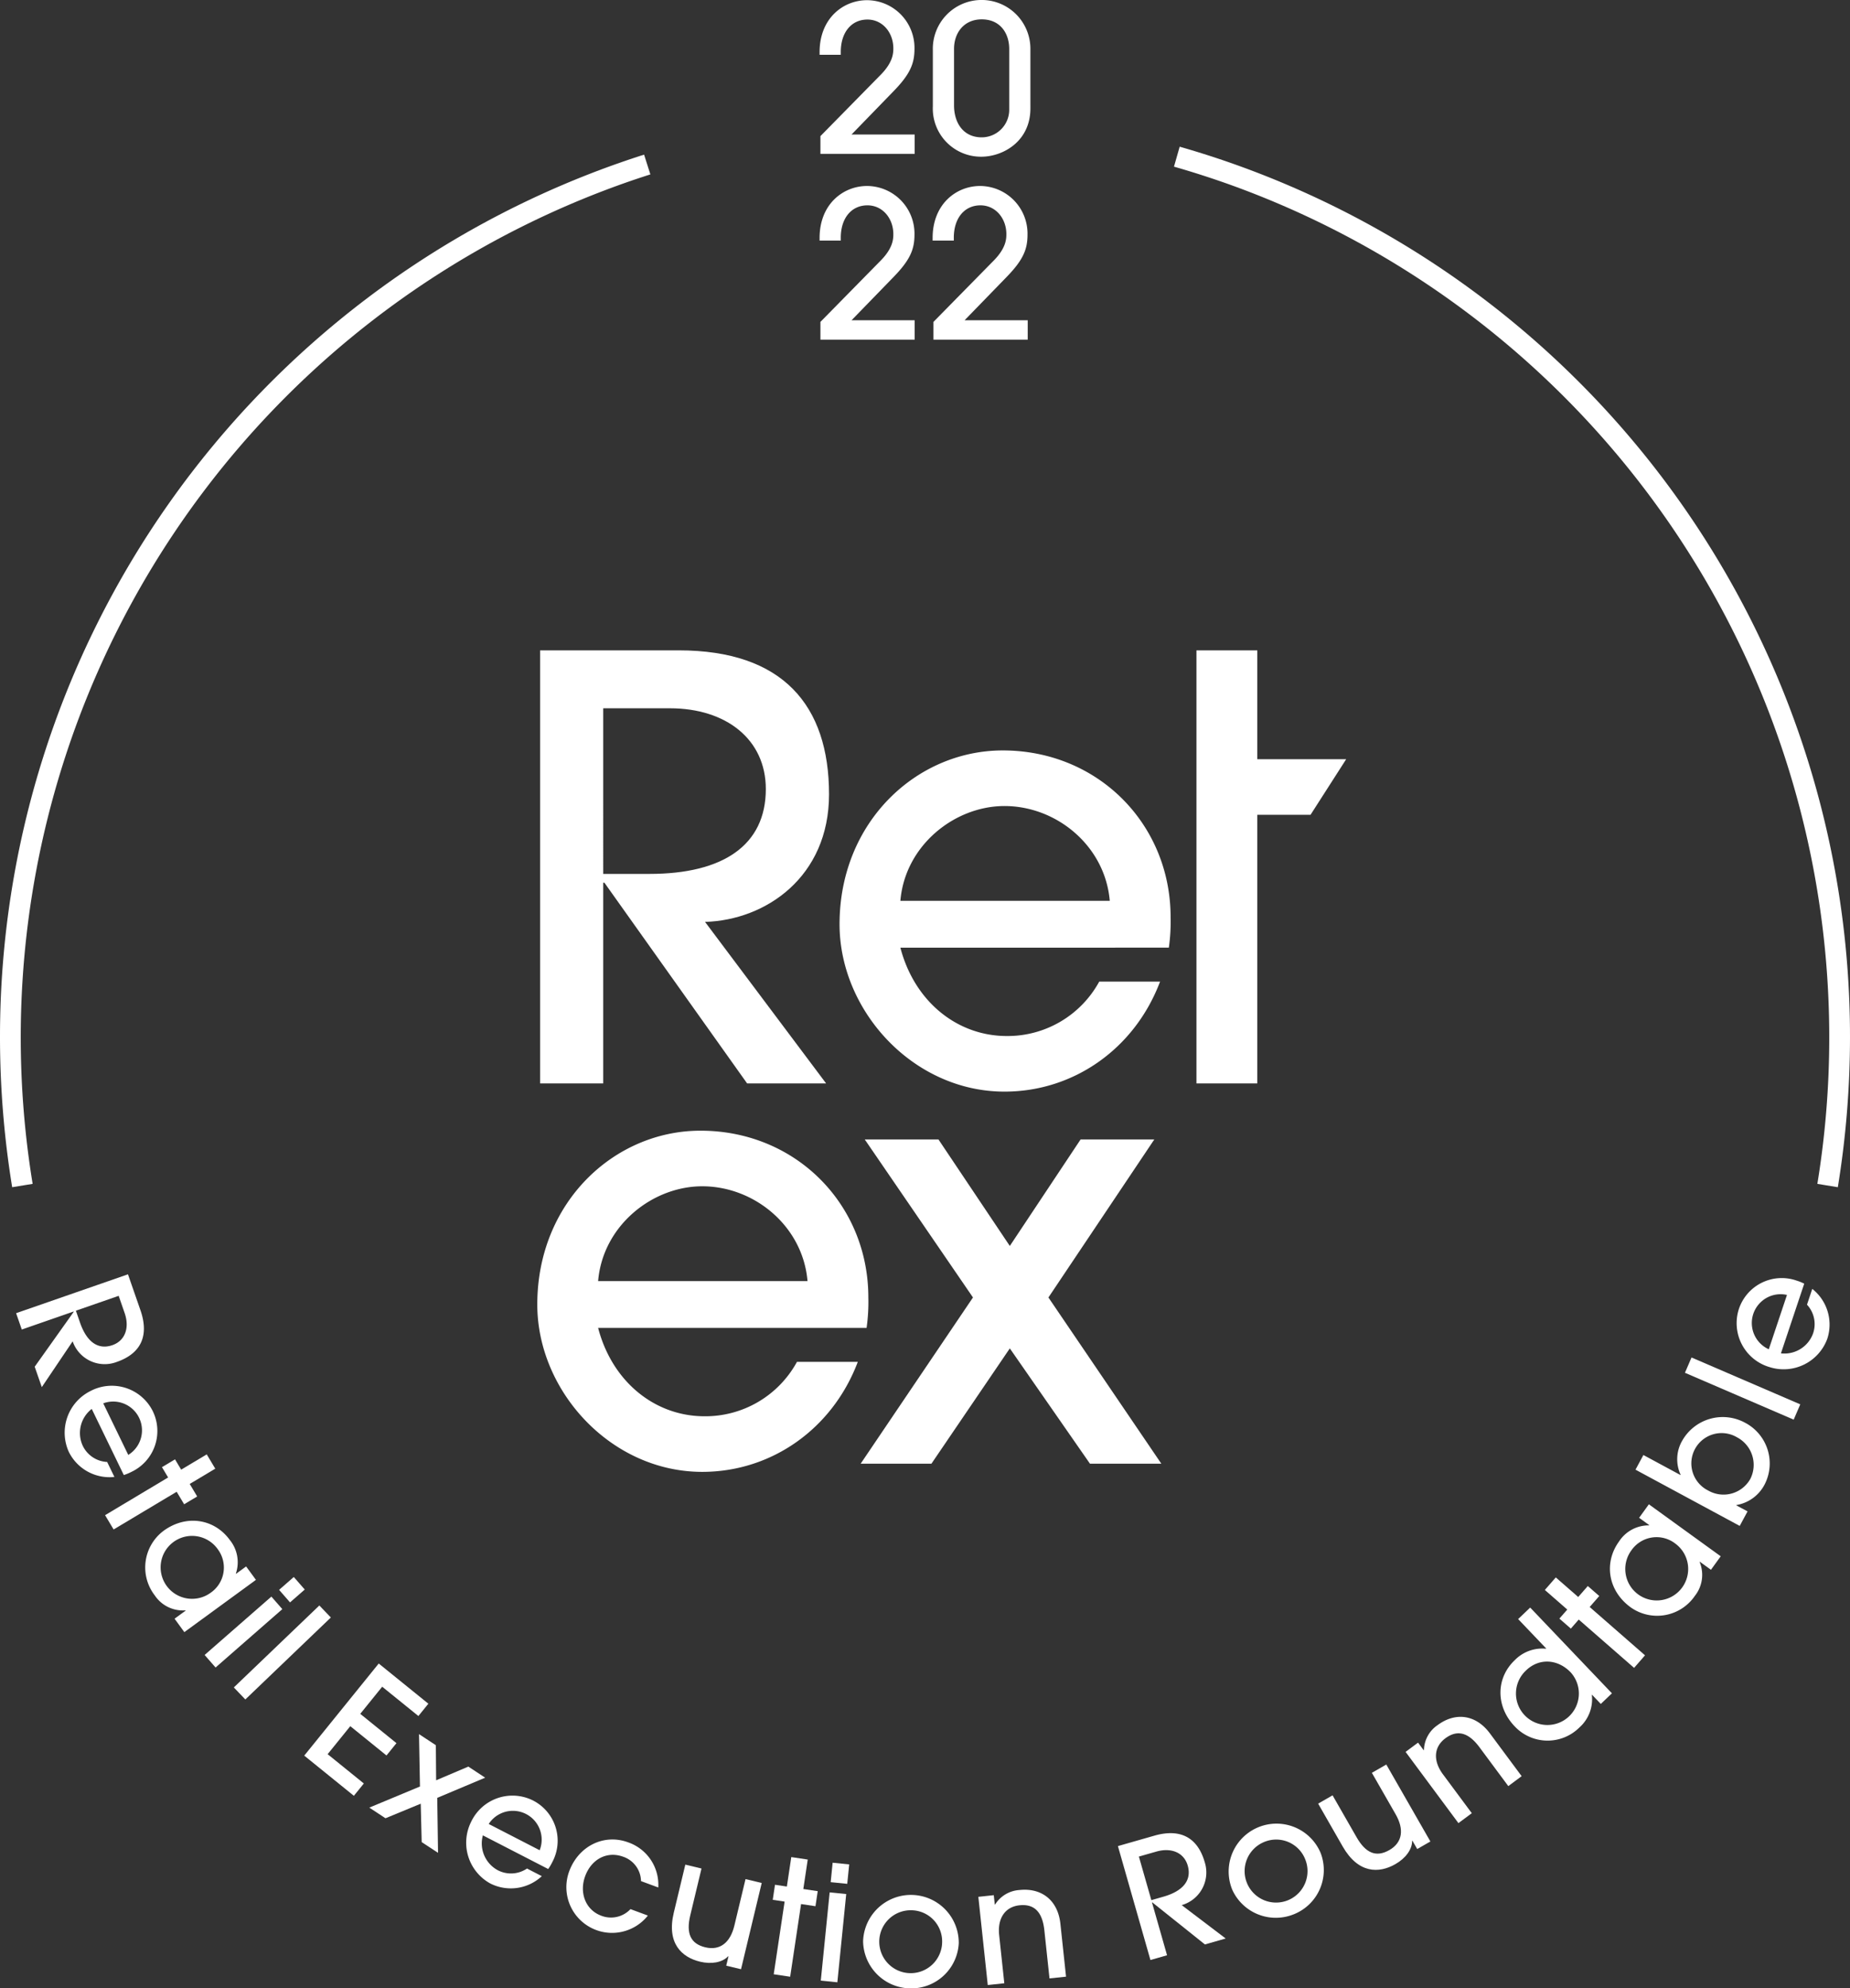 <svg xmlns="http://www.w3.org/2000/svg" width="386.046" height="414.689" viewBox="0 0 386.046 414.689">
  <rect x="0" y="0" width="386.046" height="414.689" fill="#333333" stroke="none"/>
  <g id="Group_23" data-name="Group 23" transform="translate(-2831.142 -2949.623)">
    <g id="Group_10" data-name="Group 10" transform="translate(2943.26 3085.261)">
      <g id="Group_5" data-name="Group 5" transform="translate(0.58)">
        <path id="Path_14" data-name="Path 14" d="M3056.6,3259.292l-29.781-41.863h-.244v41.863H3013.4v-90.319h28.927c21.725,0,31.367,11.474,31.367,30.025,0,17.21-13.182,26.242-25.875,26.607l25.265,33.687Zm-20.383-43.694c15.378,0,24.288-5.98,24.288-17.7,0-10.375-8.3-16.844-20.016-16.844h-13.914V3215.6Z" transform="translate(-3013.395 -3168.974)" fill="#fff"/>
      </g>
      <g id="Group_6" data-name="Group 6" transform="translate(63.072 20.871)">
        <path id="Path_15" data-name="Path 15" d="M3127.15,3243.859c2.929,11.229,11.838,18.43,22.214,18.43a21.779,21.779,0,0,0,19.283-11.351h12.694c-5.248,13.914-17.941,22.946-32.466,22.946-19.039,0-34.418-16.843-34.418-34.907,0-21.359,16.111-36.25,34.053-36.25,19.894,0,35.029,15.379,35.029,34.785a38.3,38.3,0,0,1-.367,6.346Zm43.695-9.764c-.976-11.474-11.108-19.772-21.97-19.772-10.374,0-20.749,8.176-21.725,19.772Z" transform="translate(-3114.456 -3202.727)" fill="#fff"/>
      </g>
      <g id="Group_7" data-name="Group 7" transform="translate(137.552)">
        <path id="Path_16" data-name="Path 16" d="M3234.9,3259.292v-90.319H3247.6v22.7h18.547l-7.441,11.6H3247.6v56.021Z" transform="translate(-3234.904 -3168.974)" fill="#fff"/>
      </g>
      <g id="Group_8" data-name="Group 8" transform="translate(0 100.176)">
        <path id="Path_17" data-name="Path 17" d="M3025.151,3372.108c2.929,11.229,11.838,18.43,22.213,18.43a21.777,21.777,0,0,0,19.283-11.352h12.694c-5.248,13.915-17.941,22.947-32.465,22.947-19.04,0-34.419-16.843-34.419-34.907,0-21.36,16.111-36.25,34.053-36.25,19.894,0,35.029,15.379,35.029,34.785a38.321,38.321,0,0,1-.366,6.346Zm43.695-9.765c-.976-11.473-11.107-19.771-21.97-19.771-10.374,0-20.749,8.177-21.725,19.771Z" transform="translate(-3012.457 -3330.977)" fill="#fff"/>
      </g>
      <g id="Group_9" data-name="Group 9" transform="translate(67.481 102.007)">
        <path id="Path_18" data-name="Path 18" d="M3169.431,3401.554l-16.721-24.044-16.355,24.044h-14.768l23.434-34.662-22.58-32.955h15.379l14.89,22.213,14.769-22.213h15.379l-22.092,32.955,23.557,34.662Z" transform="translate(-3121.587 -3333.938)" fill="#fff"/>
      </g>
    </g>
    <g id="Group_15" data-name="Group 15" transform="translate(3002.172 2949.623)">
      <g id="Group_11" data-name="Group 11" transform="translate(0 0.043)">
        <path id="Path_19" data-name="Path 19" d="M3107.9,2981.736v-3.7l12.579-12.792c2.55-2.592,2.635-4.462,2.635-5.525,0-3.229-2.21-5.992-5.4-5.992-3.357,0-5.568,2.677-5.568,6.757v.595h-4.42v-.552c0-7.1,4.972-10.837,9.9-10.837a9.942,9.942,0,0,1,9.9,10.157c0,3.1-.935,5.313-4.42,8.882l-8.712,8.968h13.174v4.037Z" transform="translate(-3107.729 -2949.692)" fill="#fff"/>
      </g>
      <g id="Group_12" data-name="Group 12" transform="translate(23.629)">
        <path id="Path_20" data-name="Path 20" d="M3166.3,2972.233c0,6.885-5.737,10.072-10.243,10.072a10.047,10.047,0,0,1-10.115-10.5v-11.687a10.181,10.181,0,1,1,20.357-.3Zm-4.42-12.41c0-3.145-1.784-6.162-5.737-6.162-3.7,0-5.78,2.805-5.78,6.162v11.772c0,3.613,1.912,6.672,5.78,6.672a5.752,5.752,0,0,0,5.737-5.822Z" transform="translate(-3145.941 -2949.623)" fill="#fff"/>
      </g>
      <g id="Group_13" data-name="Group 13" transform="translate(0 38.791)">
        <path id="Path_21" data-name="Path 21" d="M3107.9,3044.4v-3.7l12.579-12.792c2.55-2.592,2.635-4.462,2.635-5.525,0-3.23-2.21-5.992-5.4-5.992-3.357,0-5.568,2.678-5.568,6.757v.595h-4.42v-.552c0-7.1,4.972-10.837,9.9-10.837a9.943,9.943,0,0,1,9.9,10.157c0,3.1-.935,5.313-4.42,8.882l-8.712,8.967h13.174v4.037Z" transform="translate(-3107.729 -3012.356)" fill="#fff"/>
      </g>
      <g id="Group_14" data-name="Group 14" transform="translate(23.587 38.791)">
        <path id="Path_22" data-name="Path 22" d="M3146.042,3044.4v-3.7l12.58-12.792c2.55-2.592,2.635-4.462,2.635-5.525,0-3.23-2.211-5.992-5.4-5.992-3.357,0-5.567,2.678-5.567,6.757v.595h-4.42v-.552c0-7.1,4.973-10.837,9.9-10.837a9.942,9.942,0,0,1,9.9,10.157c0,3.1-.934,5.313-4.419,8.882l-8.712,8.967h13.174v4.037Z" transform="translate(-3145.873 -3012.356)" fill="#fff"/>
      </g>
    </g>
    <g id="Group_16" data-name="Group 16" transform="translate(2834.504 3215.393)">
      <path id="Path_23" data-name="Path 23" d="M2840.458,3398.694l8.146-11.453-.021-.064-10.819,3.758-1.184-3.407,23.342-8.107,2.6,7.476c1.95,5.615-.15,9.137-4.944,10.8a7.078,7.078,0,0,1-9.2-4.3l-6.438,9.552Zm9.463-9.188c1.38,3.974,3.726,5.739,6.754,4.688,2.68-.932,3.607-3.657,2.556-6.686l-1.249-3.6-8.927,3.1Z" transform="translate(-2836.58 -3379.422)" fill="#fff"/>
      <path id="Path_24" data-name="Path 24" d="M2858.592,3421.866a6.352,6.352,0,0,0-1.884,7.668,5.959,5.959,0,0,0,5.1,3.391l1.516,3.125a9.479,9.479,0,0,1-9.526-5.25,9.7,9.7,0,0,1,4.481-12.642,9.551,9.551,0,0,1,12.99,4.052,9.423,9.423,0,0,1-4.378,12.777,10.49,10.49,0,0,1-1.606.669Zm7.622,9.59a6.007,6.007,0,0,0-5.219-10.756Z" transform="translate(-2842.811 -3393.792)" fill="#fff"/>
      <path id="Path_25" data-name="Path 25" d="M2866.6,3452.83l13.157-7.864-1.285-2.151,2.723-1.627,1.285,2.149,5.331-3.187,1.783,2.981-5.332,3.187,1.56,2.609-2.723,1.628-1.559-2.608-13.157,7.865Z" transform="translate(-2848.036 -3402.598)" fill="#fff"/>
      <path id="Path_26" data-name="Path 26" d="M2886.288,3482.964l2.319-1.693-.04-.054a7.028,7.028,0,0,1-6.4-3.1,9.537,9.537,0,0,1,1.818-13.479c4.773-3.484,10.615-2.5,13.824,1.9a7.368,7.368,0,0,1,1.271,7.008l.039.054,2.1-1.535,2.047,2.8-14.94,10.9Zm7.482-5.379a6.38,6.38,0,0,0,1.541-9.1,6.562,6.562,0,1,0-1.541,9.1Z" transform="translate(-2853.222 -3411.14)" fill="#fff"/>
      <path id="Path_27" data-name="Path 27" d="M2900.2,3497.769l13.93-12.174,2.285,2.615-13.93,12.174Zm15.54-13.58,3.067-2.681,2.285,2.615-3.069,2.681Z" transform="translate(-2860.862 -3418.382)" fill="#fff"/>
      <path id="Path_28" data-name="Path 28" d="M2910.05,3508.207l17.846-17.092,2.4,2.508-17.846,17.093Z" transform="translate(-2864.619 -3422.049)" fill="#fff"/>
      <path id="Path_29" data-name="Path 29" d="M2933.813,3529.9l15.543-19.208,10.357,8.38-2.079,2.57-7.554-6.112-4.578,5.658,7.553,6.112-2.08,2.57-7.553-6.112-4.726,5.84,7.553,6.112-2.08,2.569Z" transform="translate(-2873.688 -3429.521)" fill="#fff"/>
      <path id="Path_30" data-name="Path 30" d="M2966.7,3557.027l-.2-8.01-7.354,3.034-3.375-2.221,10.569-4.4-.2-10.928,3.515,2.313.061,7.316,6.717-2.855,3.513,2.313-10,4.207.167,11.465Z" transform="translate(-2882.067 -3438.609)" fill="#fff"/>
      <path id="Path_31" data-name="Path 31" d="M2991.939,3563.51a6.354,6.354,0,0,0,3.1,7.265,5.962,5.962,0,0,0,6.113-.347l3.089,1.59a9.48,9.48,0,0,1-10.772,1.517,9.7,9.7,0,0,1-4-12.8,9.551,9.551,0,0,1,12.824-4.554,9.425,9.425,0,0,1,4.166,12.85,10.448,10.448,0,0,1-.884,1.5Zm11.853,3.1a6.008,6.008,0,0,0-10.631-5.473Z" transform="translate(-2894.541 -3446.501)" fill="#fff"/>
      <path id="Path_32" data-name="Path 32" d="M3039.272,3585.906a9.535,9.535,0,0,1-16.41-9.246c1.936-5.23,7.233-7.9,12.306-6.019a9.362,9.362,0,0,1,6.272,9.41l-3.6-1.333a5.478,5.478,0,0,0-3.679-5.067c-3.413-1.264-6.663.489-7.972,4.028-1.275,3.444.064,7.039,3.353,8.257a5.579,5.579,0,0,0,6.1-1.374Z" transform="translate(-2907.44 -3452.17)" fill="#fff"/>
      <path id="Path_33" data-name="Path 33" d="M3069.227,3599.594l.466-1.948-.064-.016c-1.243,1.315-3.5,1.7-5.869,1.132-3.864-.927-7-3.877-5.481-10.209l2.408-10.033,3.376.811-2.345,9.772c-.9,3.766.056,5.919,3.139,6.66,3.118.748,5.23-1.046,6.064-4.519l2.33-9.708,3.377.811-4.317,17.987Z" transform="translate(-2921.041 -3455.406)" fill="#fff"/>
      <path id="Path_34" data-name="Path 34" d="M3092.119,3600.415l2.274-15.158-2.477-.372.47-3.137,2.477.371.921-6.143,3.435.516-.922,6.143,3.006.45-.471,3.137-3.005-.45-2.274,15.158Z" transform="translate(-2934.027 -3454.435)" fill="#fff"/>
      <path id="Path_35" data-name="Path 35" d="M3108.129,3602.463l1.851-18.4,3.455.346-1.851,18.406Zm2.065-20.531.407-4.054,3.456.348-.408,4.053Z" transform="translate(-2940.214 -3455.161)" fill="#fff"/>
      <path id="Path_36" data-name="Path 36" d="M3132.1,3608.24a9.986,9.986,0,0,1-9.692-9.808,9.983,9.983,0,0,1,19.961.389A9.923,9.923,0,0,1,3132.1,3608.24Zm.363-16.29a6.561,6.561,0,1,0,6.438,6.615A6.5,6.5,0,0,0,3132.463,3591.95Z" transform="translate(-2945.663 -3459.322)" fill="#fff"/>
      <path id="Path_37" data-name="Path 37" d="M3176.146,3605.478l-1.072-10.028c-.415-3.884-2.137-5.547-5.192-5.221-3.022.323-4.61,2.742-4.241,6.2l1.075,10.06-3.453.37-1.965-18.395,3.22-.344.209,1.959.066-.008a6.475,6.475,0,0,1,5.117-3.031c4.416-.472,7.968,1.969,8.511,7.05l1.178,11.024Z" transform="translate(-2960.506 -3458.634)" fill="#fff"/>
      <path id="Path_38" data-name="Path 38" d="M3226.552,3591.113l-10.981-8.775-.063.018,3.145,11.013-3.468.991-6.787-23.76,7.61-2.174c5.716-1.632,9.114.661,10.509,5.541a7.08,7.08,0,0,1-4.808,8.945l9.178,6.963Zm-8.646-9.963c4.046-1.155,5.94-3.4,5.06-6.481-.779-2.729-3.449-3.807-6.531-2.927l-3.66,1.045,2.6,9.088Z" transform="translate(-2978.481 -3451.354)" fill="#fff"/>
      <path id="Path_39" data-name="Path 39" d="M3259.352,3583.645a9.985,9.985,0,0,1-12.826-5.065,9.985,9.985,0,0,1,18.426-7.7A9.924,9.924,0,0,1,3259.352,3583.645Zm-6.24-15.053a6.562,6.562,0,1,0,8.561,3.456A6.507,6.507,0,0,0,3253.112,3568.591Z" transform="translate(-2992.726 -3450.179)" fill="#fff"/>
      <path id="Path_40" data-name="Path 40" d="M3296.642,3562.382l-1-1.738-.058.033c0,1.81-1.378,3.639-3.492,4.851-3.447,1.976-7.753,1.982-10.992-3.666l-5.131-8.951,3.011-1.727,5,8.72c1.926,3.359,4.1,4.269,6.854,2.69,2.781-1.594,3.087-4.349,1.311-7.449l-4.965-8.66,3.012-1.727,9.2,16.048Z" transform="translate(-3004.27 -3442.521)" fill="#fff"/>
      <path id="Path_41" data-name="Path 41" d="M3326.909,3543.121l-6.01-8.1c-2.328-3.137-4.655-3.7-7.123-1.867-2.441,1.812-2.582,4.7-.513,7.492l6.03,8.125-2.789,2.07-11.025-14.855,2.6-1.931,1.174,1.583.054-.039a6.473,6.473,0,0,1,2.871-5.209c3.567-2.646,7.866-2.344,10.911,1.759l6.607,8.9Z" transform="translate(-3015.531 -3436.385)" fill="#fff"/>
      <path id="Path_42" data-name="Path 42" d="M3358.436,3511.923l-1.82-1.909-.048.046a7.87,7.87,0,0,1-2.593,6.765,9.411,9.411,0,0,1-13.529-.248c-3.9-4.083-3.969-9.967.018-13.77a8.019,8.019,0,0,1,6.529-2.4l.048-.047-5.855-6.137,2.513-2.4,17.057,17.881Zm-15.589-7a6.563,6.563,0,1,0,9.32.432C3349.562,3502.62,3345.674,3502.221,3342.847,3504.918Z" transform="translate(-3027.752 -3422.321)" fill="#fff"/>
      <path id="Path_43" data-name="Path 43" d="M3371.093,3500.517l-11.551-10.078-1.647,1.887-2.39-2.085,1.646-1.887-4.68-4.084,2.283-2.617,4.68,4.083,2-2.29,2.391,2.085-2,2.29,11.549,10.078Z" transform="translate(-3033.465 -3418.438)" fill="#fff"/>
      <path id="Path_44" data-name="Path 44" d="M3395.516,3470.645l-2.327-1.683-.04.055a7.031,7.031,0,0,1-.972,7.043,9.543,9.543,0,0,1-13.385,2.438c-4.79-3.464-5.66-9.327-2.47-13.739a7.374,7.374,0,0,1,6.274-3.375l.039-.054-2.11-1.526,2.035-2.815,14.992,10.841Zm-7.43-5.455a6.383,6.383,0,0,0-9.134,1.348,6.563,6.563,0,1,0,9.134-1.348Z" transform="translate(-3041.847 -3409.024)" fill="#fff"/>
      <path id="Path_45" data-name="Path 45" d="M3404.812,3450.269l-21.749-11.73,1.648-3.056,7.73,4.169.032-.058a7.723,7.723,0,0,1,.307-7.043,9.729,9.729,0,0,1,13.132-3.807,9.576,9.576,0,0,1,4.146,12.784,8.141,8.141,0,0,1-5.933,4.387l-.032.06,2.352,1.268Zm-.548-18.469a6.316,6.316,0,1,0-6.052,11.078,6.419,6.419,0,0,0,8.816-2.416A6.489,6.489,0,0,0,3404.264,3431.8Z" transform="translate(-3045.14 -3397.798)" fill="#fff"/>
      <path id="Path_46" data-name="Path 46" d="M3422.44,3420.435l-22.692-9.775,1.374-3.189,22.691,9.775Z" transform="translate(-3051.507 -3390.126)" fill="#fff"/>
      <path id="Path_47" data-name="Path 47" d="M3426.417,3396.392a6.353,6.353,0,0,0,6.71-4.163,5.958,5.958,0,0,0-1.271-5.989l1.1-3.294a9.481,9.481,0,0,1,3.133,10.415,9.7,9.7,0,0,1-12.043,5.9,9.55,9.55,0,0,1-6.448-11.981,9.421,9.421,0,0,1,12.065-6.068,10.36,10.36,0,0,1,1.615.646Zm1.26-12.184a6.007,6.007,0,0,0-3.794,11.336Z" transform="translate(-3058.146 -3379.91)" fill="#fff"/>
    </g>
    <g id="Group_17" data-name="Group 17" transform="translate(3076.121 2980.221)">
      <path id="Path_48" data-name="Path 48" d="M3365.845,3216.11l-4.272-.7a189,189,0,0,0-121.728-208.083c-4.112-1.494-8.327-2.861-12.527-4.062l1.189-4.162c4.3,1.229,8.61,2.626,12.816,4.155a193.1,193.1,0,0,1,127.061,181.459A194.987,194.987,0,0,1,3365.845,3216.11Z" transform="translate(-3227.318 -2999.105)" fill="#fff"/>
    </g>
    <g id="Group_18" data-name="Group 18" transform="translate(2831.142 2981.874)">
      <path id="Path_49" data-name="Path 49" d="M2833.682,3217.13a195.073,195.073,0,0,1-2.54-31.391,193.1,193.1,0,0,1,128.514-181.98c1.945-.689,3.926-1.355,5.888-1.98l1.313,4.124c-1.919.611-3.855,1.262-5.756,1.936a188.995,188.995,0,0,0-123.148,208.593Z" transform="translate(-2831.142 -3001.779)" fill="#fff"/>
    </g>
  </g>
</svg>
